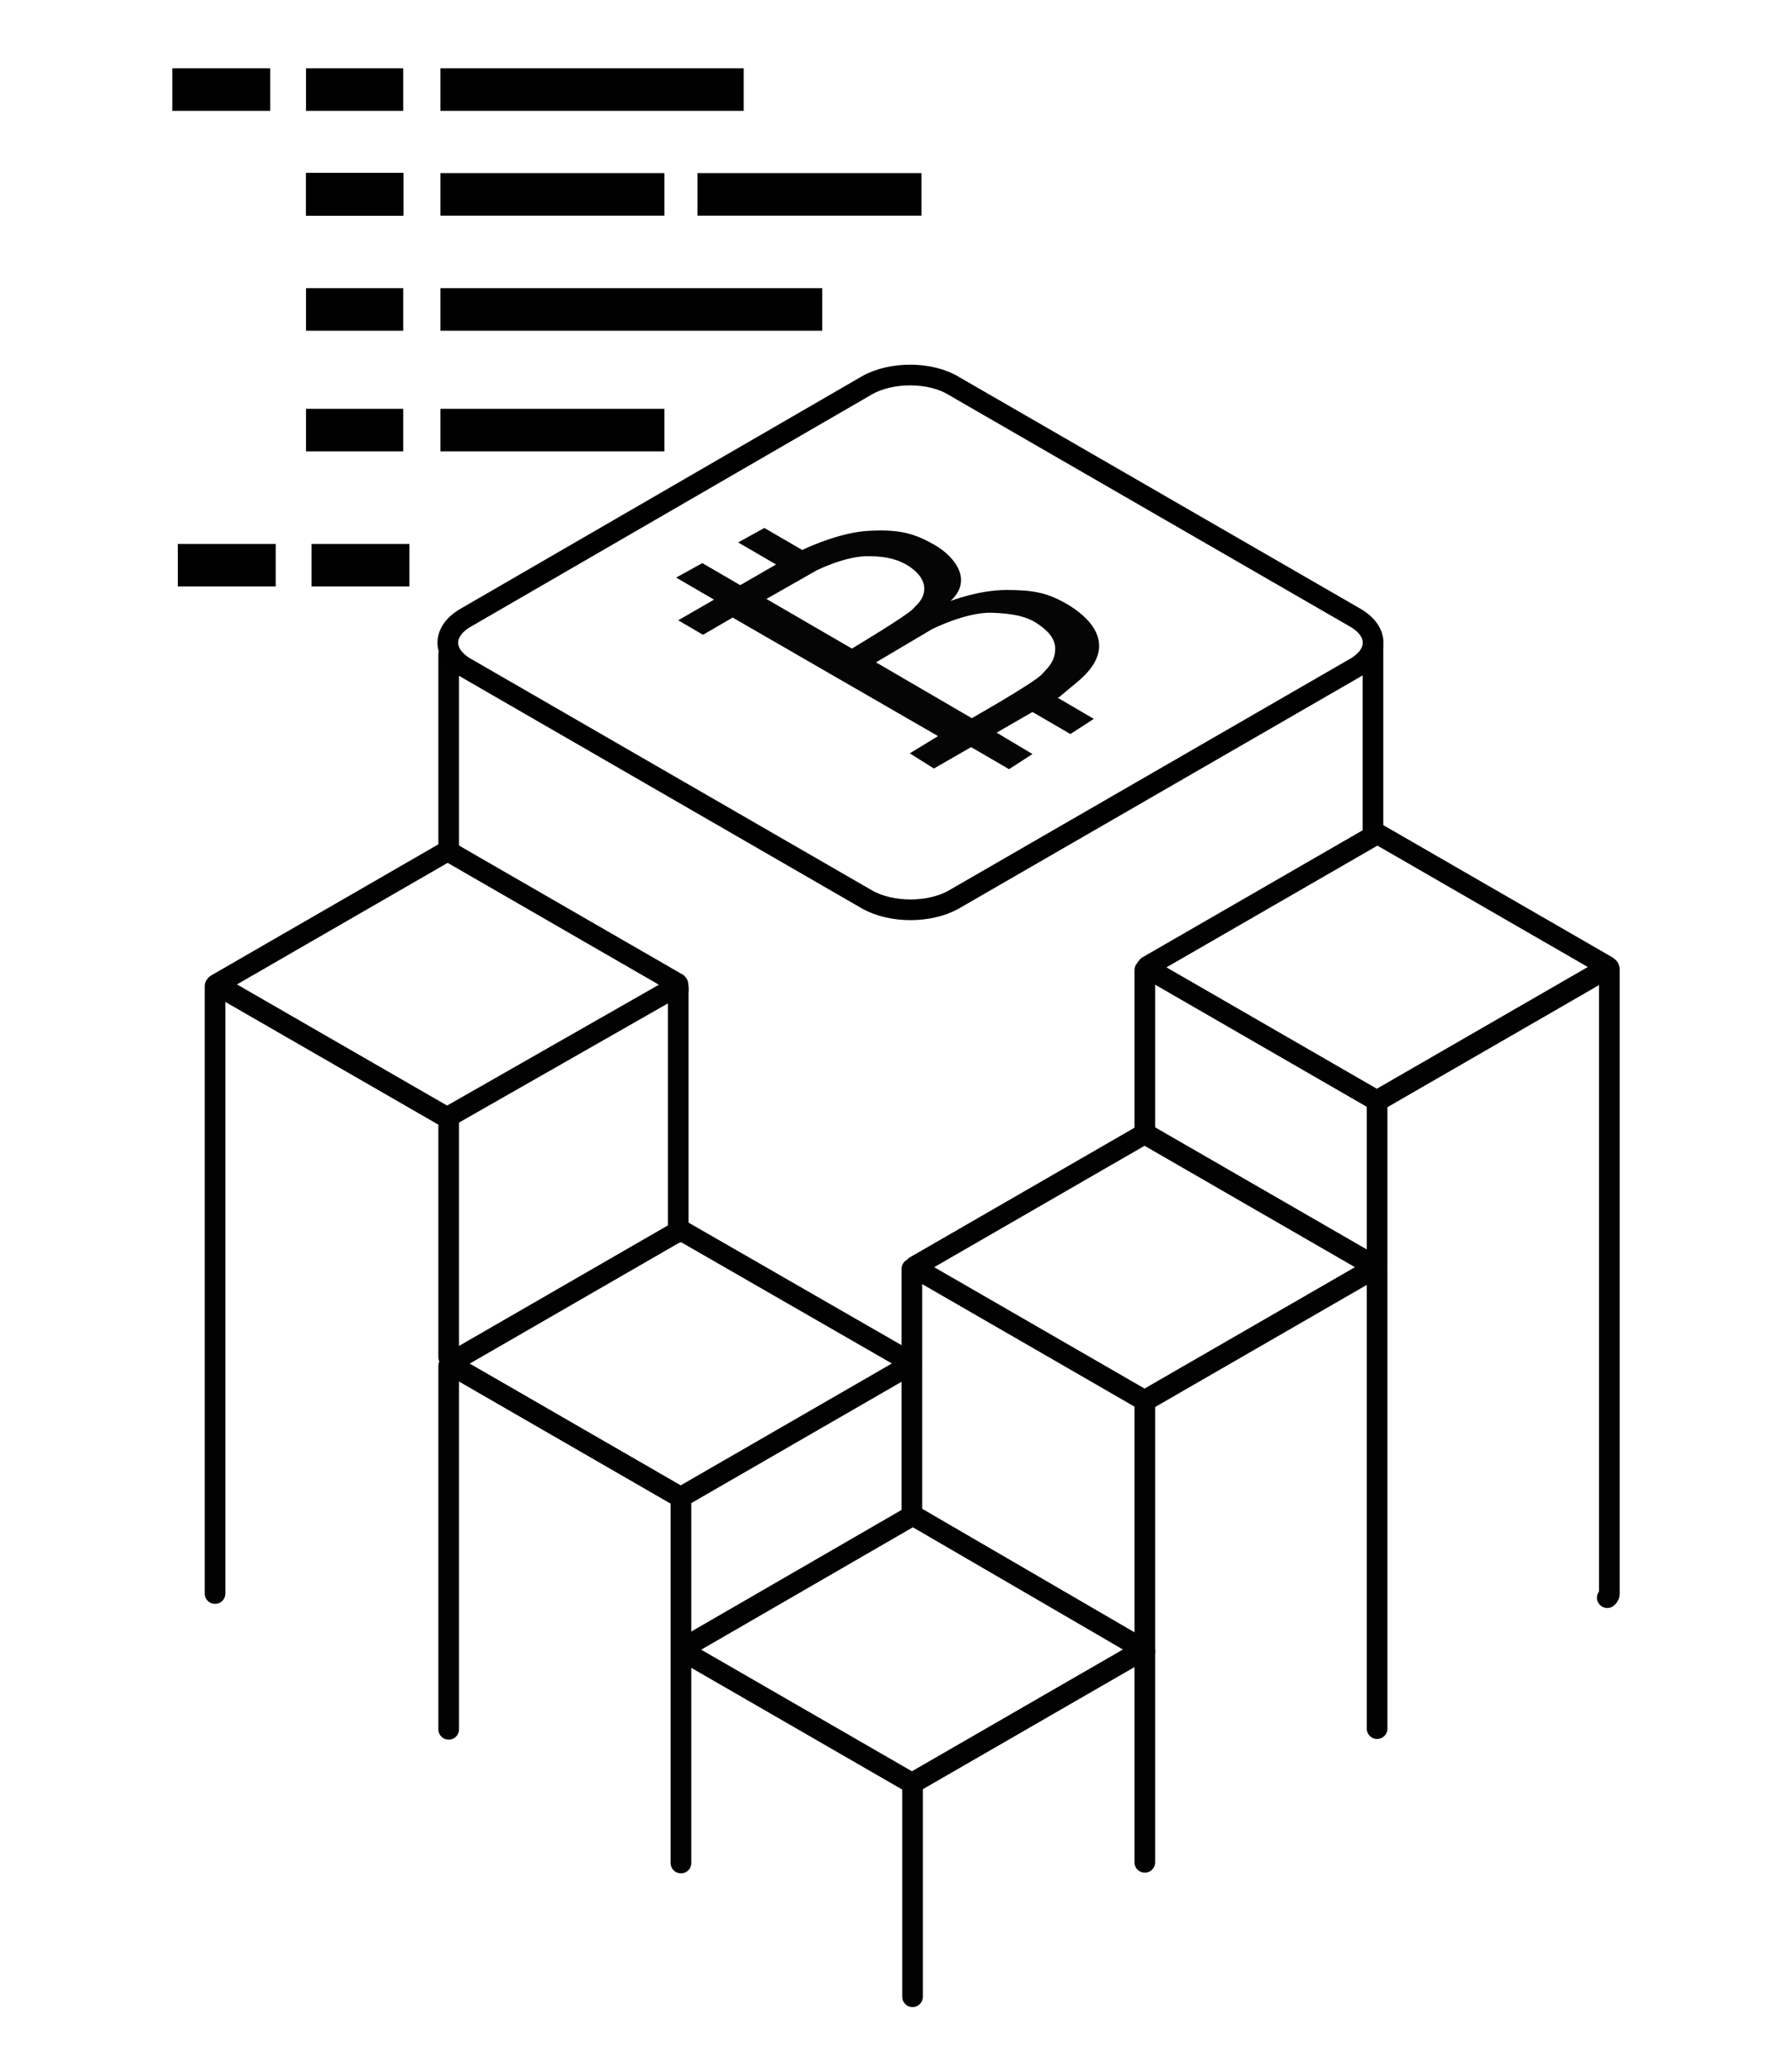 <?xml version="1.0" encoding="utf-8"?>
<!-- Generator: Adobe Illustrator 24.0.1, SVG Export Plug-In . SVG Version: 6.00 Build 0)  -->
<svg version="1.1" id="Layer_1" xmlns="http://www.w3.org/2000/svg" xmlns:xlink="http://www.w3.org/1999/xlink" x="0px" y="0px"
	 viewBox="0 0 260 300" style="enable-background:new 0 0 260 300;" xml:space="preserve">
<style type="text/css">
	.st0{fill:none;stroke:#020202;stroke-width:3;stroke-linecap:round;stroke-miterlimit:10;}
	.st1{fill:none;stroke:#000000;stroke-width:3;stroke-linecap:round;stroke-miterlimit:10;}
	.st2{fill:#050505;}
	.st3{fill:none;stroke:#000000;stroke-width:6.171;stroke-miterlimit:10;}
</style>
<g id="Layer_2_1_">
</g>
<g>
	<path class="st0" d="M65.1,94.9v28.2"/>
	<path class="st0" d="M65.1,162.4v34.5"/>
	<path class="st0" d="M98.4,143.3v35.5"/>
	<path class="st1" d="M199.2,93.5V121"/>
	<path class="st0" d="M132.3,184.1v35.5"/>
	<g>
		<path class="st0" d="M64.6,162l-33.1-19.1c-0.1-0.1-0.3,0-0.3,0.2v88.1"/>
		<path class="st0" d="M98.4,143c0,0,0-0.2-0.1-0.3l-33.1-19.1c-0.1-0.1-0.4-0.1-0.5,0l-33.1,19.1c-0.1,0.1-0.1,0.2,0,0.3l33,19
			c0.1,0.1,0.4,0.1,0.5,0L98.4,143z"/>
	</g>
	<g>
		<path class="st0" d="M98.8,270.3v-52.7c0-0.2-0.1-0.4-0.3-0.5L65.4,198c-0.1-0.1-0.3,0-0.3,0.2v52.7"/>
		<path class="st0" d="M132.2,197.7L99,178.6c-0.1-0.1-0.4-0.1-0.5,0l-33.1,19.1c-0.1,0.1-0.1,0.2,0,0.3l33.1,19.1
			c0.1,0.1,0.4,0.1,0.5,0l33.1-19.1C132.3,197.9,132.3,197.8,132.2,197.7z"/>
	</g>
	<g>
		<path class="st0" d="M199.8,250.8v-66.7c0-0.2-0.1-0.2-0.3-0.2L166.4,203c-0.1,0.1-0.3,0.3-0.3,0.5v66.7"/>
		<path class="st0" d="M199.5,183.7l-33.1-19.1c-0.1-0.1-0.4-0.1-0.5,0l-33.1,19.1c-0.1,0.1-0.1,0.2,0,0.3l33.1,19.1
			c0.1,0.1,0.4,0.1,0.5,0l33.1-19.1C199.7,183.9,199.7,183.7,199.5,183.7z"/>
	</g>
	<g>
		<path class="st0" d="M166.1,239.6c0-0.2-0.1-0.2-0.3-0.2l-33.1,19.1c-0.1,0.1-0.3,0.3-0.3,0.5v30.7"/>
		<path class="st0" d="M99,239.2c-0.1,0.1-0.1,0.2,0,0.3l33.1,19.1c0.1,0.1,0.4,0.1,0.5,0l33.1-19.1c0.1-0.1,0.1-0.2,0-0.3l-33-19.2
			c-0.1-0.1-0.4-0.1-0.5,0L99,239.2z"/>
	</g>
	<g>
		<path class="st0" d="M233.2,231.8c0.1-0.1,0.3-0.3,0.3-0.5v-90.7c0-0.2-0.1-0.2-0.3-0.2l-33.1,19.1c-0.1,0.1-0.3,0.3-0.3,0.5"/>
		<path class="st0" d="M233.2,140.2l-33.1-19.1c-0.1-0.1-0.4-0.1-0.5,0l-33.1,19.1c-0.1,0.1-0.1,0.2,0,0.3l33.1,19.1
			c0.1,0.1,0.4,0.1,0.5,0l33.1-19.1C233.4,140.5,233.4,140.3,233.2,140.2z"/>
	</g>
	<path class="st1" d="M125.8,55.9L67.6,89.6c-3.5,2-3.5,5.3,0,7.3l58.2,33.6c3.5,2,9.1,2,12.6,0l58.2-33.6c3.5-2,3.5-5.3,0-7.3
		L138.4,56C135,53.9,129.3,53.9,125.8,55.9z"/>
	<path class="st2" d="M153.6,101.2l3-2.5c6.1-5.3,1-9.4-1.7-11c-2.9-1.7-4.9-2.1-8.9-2.1s-8.1,1.6-8.1,1.6c3.2-2.9,0.9-6.3-2.4-8.2
		c-2.7-1.5-4.7-2.2-9.1-2c-4,0.1-8.8,2.2-10,2.8l-5.5-3.2l-3.8,2.1l5.5,3.2l-5.2,3l-5.5-3.2l-3.8,2.1l5.5,3.2l-5.2,3l3.6,2.1
		l4.3-2.5l29.8,17.2l-4.1,2.5l3.5,2.2l5.4-3.1l5.5,3.2l3.4-2.2l-5.2-3.1l5.2-3l5.5,3.2l3.4-2.2l-5.3-3.1L153.6,101.2z M111.2,86.9
		l7.2-4.1c0,0,4.3-2.2,7.7-2.1c2.8,0,4.4,0.6,5.7,1.4c0.9,0.6,2.3,1.7,2.3,3.3c0,1.4-0.9,2.2-1.7,3c-1.1,1.1-8.8,5.7-8.8,5.7
		L111.2,86.9z M127.1,96.1L127.1,96.1l8.1-4.8c0,0,4.9-2.5,8.7-2.4c3.2,0.1,5.1,0.6,6.5,1.5c1,0.7,2.8,1.9,2.7,3.9
		c-0.1,1.8-1.1,2.6-2,3.6c-1.3,1.3-10.1,6.3-10.1,6.3L127.1,96.1z"/>
	<line class="st3" x1="63.9" y1="28.2" x2="96.4" y2="28.2"/>
	<line class="st3" x1="101.2" y1="28.2" x2="133.7" y2="28.2"/>
	<line class="st3" x1="63.9" y1="44.9" x2="119.3" y2="44.9"/>
	<line class="st3" x1="44.4" y1="28.2" x2="58.5" y2="28.2"/>
	<line class="st3" x1="44.4" y1="44.9" x2="58.5" y2="44.9"/>
	<line class="st3" x1="63.9" y1="62.4" x2="96.4" y2="62.4"/>
	<line class="st3" x1="44.4" y1="62.4" x2="58.5" y2="62.4"/>
	<line class="st3" x1="63.9" y1="13" x2="107.9" y2="13"/>
	<line class="st3" x1="44.4" y1="13" x2="58.5" y2="13"/>
	<line class="st3" x1="25" y1="13" x2="39.2" y2="13"/>
	<g>
		<line class="st3" x1="45.2" y1="82" x2="59.4" y2="82"/>
		<line class="st3" x1="25.8" y1="82" x2="40" y2="82"/>
	</g>
	<line class="st3" x1="44.4" y1="28.2" x2="58.5" y2="28.2"/>
	<line class="st3" x1="44.4" y1="28.2" x2="58.5" y2="28.2"/>
	<path class="st0" d="M166.4,140.6c-0.1-0.1-0.3,0-0.3,0.2v23.4c0,0.2,0.1,0.4,0.3,0.5l33.1,19.1c0.1,0.1,0.3,0,0.3-0.2v-23.4
		c0-0.2-0.1-0.4-0.3-0.5"/>
</g>
</svg>
